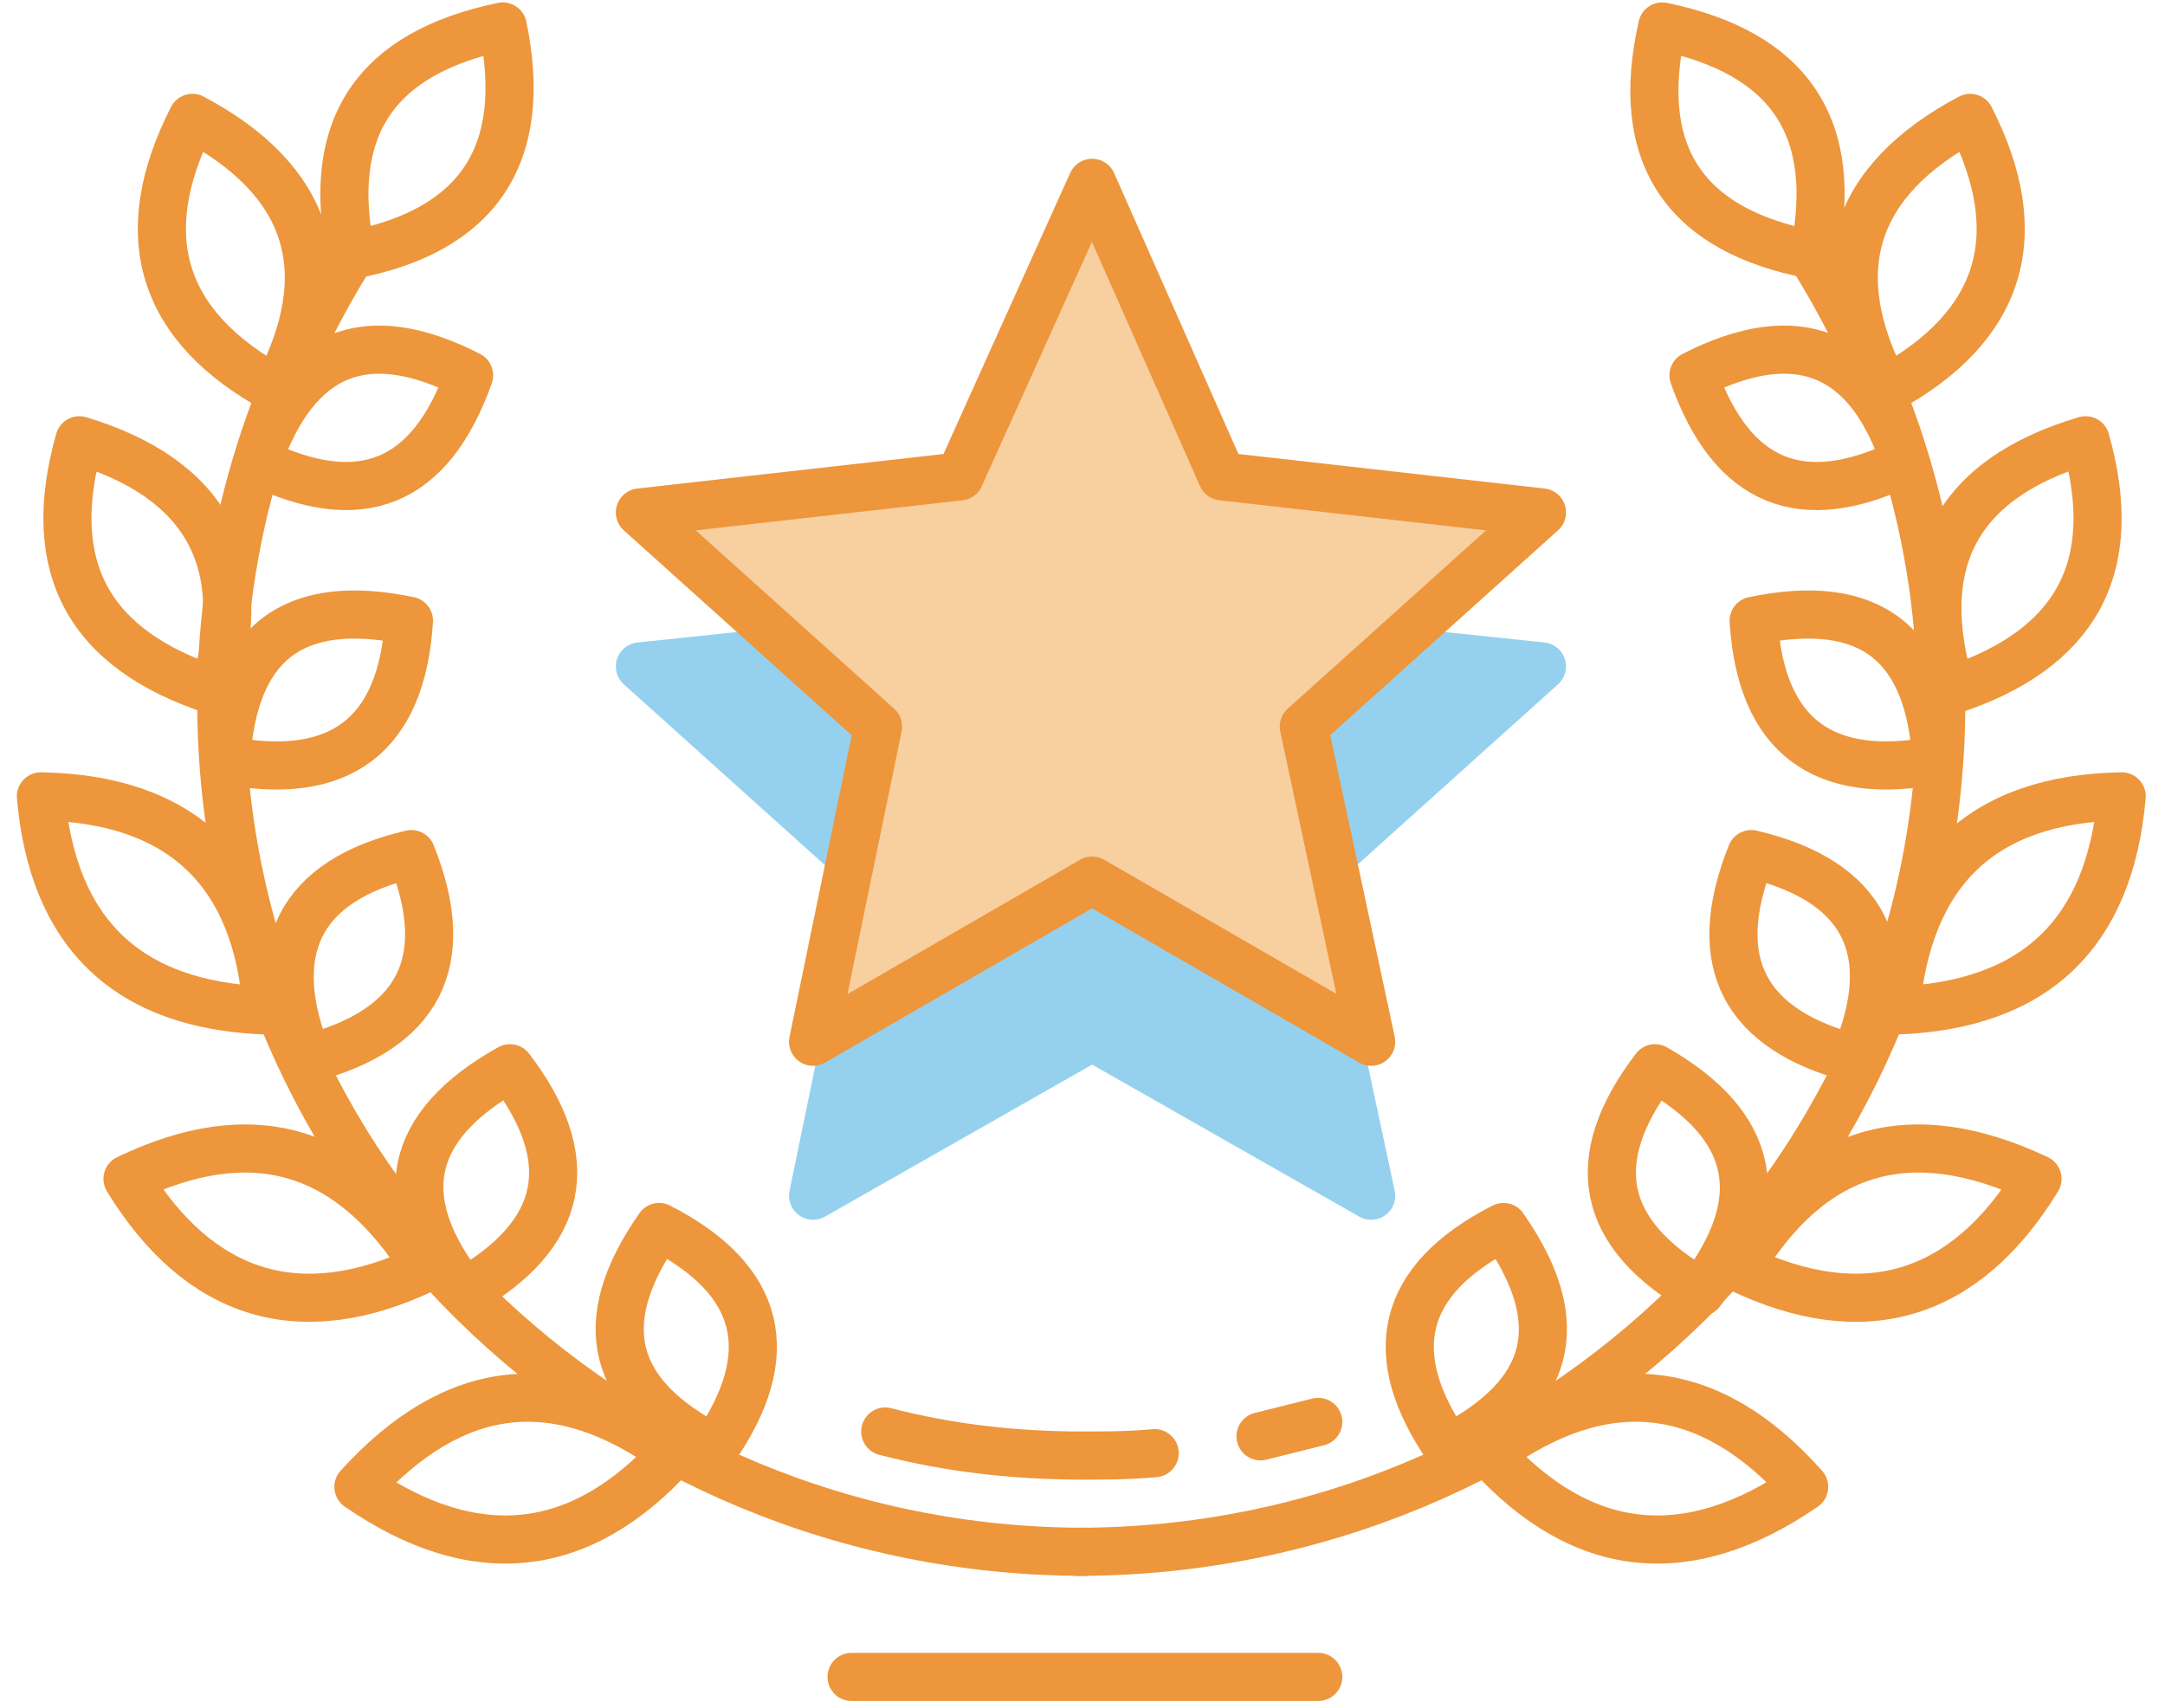 <svg width="90" height="71" viewBox="0 0 90 71" fill="none" xmlns="http://www.w3.org/2000/svg">
<path d="M45.4 14.1L50.8 26.3L64.1 27.7L54.2 36.6L57 49.7L45.4 43.1L33.8 49.7L36.5 36.6L26.6 27.7L39.9 26.3L45.4 14.1Z" fill="#95D1EE" stroke="#95D1EE" stroke-width="2" stroke-miterlimit="10" stroke-linecap="round" stroke-linejoin="round"/>
<path d="M45.1 64.5C25.3 64.5 9.2 48.7 9.2 29.2C9.2 22.4 11.2 16 14.6 10.6" stroke="#ED963C" stroke-width="2" stroke-miterlimit="10" stroke-linecap="round" stroke-linejoin="round"/>
<path d="M27.4 51C31.7 53.2 32.4 56.3 29.7 60.2C25.4 58 24.6 55 27.4 51Z" stroke="#ED963C" stroke-width="2" stroke-miterlimit="10" stroke-linecap="round" stroke-linejoin="round"/>
<path d="M21.2 44.4C24.1 48.2 23.5 51.3 19.3 53.7C16.3 49.9 16.9 46.8 21.2 44.4Z" stroke="#ED963C" stroke-width="2" stroke-miterlimit="10" stroke-linecap="round" stroke-linejoin="round"/>
<path d="M17.1 35.5C18.9 40 17.4 42.8 12.8 44C11 39.5 12.4 36.6 17.1 35.5Z" stroke="#ED963C" stroke-width="2" stroke-miterlimit="10" stroke-linecap="round" stroke-linejoin="round"/>
<path d="M17 25.8C16.7 30.6 14.1 32.5 9.4 31.6C9.7 26.7 12.2 24.8 17 25.8Z" stroke="#ED963C" stroke-width="2" stroke-miterlimit="10" stroke-linecap="round" stroke-linejoin="round"/>
<path d="M19.5 15.6C17.9 20.1 15 21.3 10.7 19.2C12.3 14.6 15.2 13.4 19.5 15.6Z" stroke="#ED963C" stroke-width="2" stroke-miterlimit="10" stroke-linecap="round" stroke-linejoin="round"/>
<path d="M28 60.4C24.1 64.7 19.7 65.1 14.9 61.8C18.9 57.4 23.2 56.9 28 60.4Z" stroke="#ED963C" stroke-width="2" stroke-miterlimit="10" stroke-linecap="round" stroke-linejoin="round"/>
<path d="M17.7 52.7C12.5 55.2 8.3 53.9 5.3 49C10.5 46.5 14.6 47.7 17.7 52.7Z" stroke="#ED963C" stroke-width="2" stroke-miterlimit="10" stroke-linecap="round" stroke-linejoin="round"/>
<path d="M11.1 42C5.3 41.8 2.2 38.8 1.7 33.1C7.5 33.2 10.7 36.2 11.1 42Z" stroke="#ED963C" stroke-width="2" stroke-miterlimit="10" stroke-linecap="round" stroke-linejoin="round"/>
<path d="M8.9 28.7C3.7 27 1.8 23.6 3.3 18.3C8.6 19.9 10.5 23.4 8.9 28.7Z" stroke="#ED963C" stroke-width="2" stroke-miterlimit="10" stroke-linecap="round" stroke-linejoin="round"/>
<path d="M11.5 16.2C6.7 13.6 5.5 9.8 8 4.9C12.9 7.5 14.1 11.3 11.5 16.2Z" stroke="#ED963C" stroke-width="2" stroke-miterlimit="10" stroke-linecap="round" stroke-linejoin="round"/>
<path d="M14.6 10.6C13.5 5.3 15.6 2.2 20.9 1.1C22 6.4 19.9 9.6 14.6 10.6Z" stroke="#ED963C" stroke-width="2" stroke-miterlimit="10" stroke-linecap="round" stroke-linejoin="round"/>
<path d="M44.8 64.5C64.6 64.5 80.7 48.7 80.7 29.2C80.7 22.4 78.7 16 75.3 10.6" stroke="#ED963C" stroke-width="2" stroke-miterlimit="10" stroke-linecap="round" stroke-linejoin="round"/>
<path d="M48 60.4C46.9 60.5 45.9 60.5 44.8 60.5H45.1C42.2 60.5 39.5 60.2 36.8 59.5" stroke="#ED963C" stroke-width="2" stroke-miterlimit="10" stroke-linecap="round" stroke-linejoin="round"/>
<path d="M54.8 59.1C54 59.3 53.2 59.5 52.4 59.7" stroke="#ED963C" stroke-width="2" stroke-miterlimit="10" stroke-linecap="round" stroke-linejoin="round"/>
<path d="M62.5 51C58.2 53.2 57.5 56.3 60.2 60.2C64.5 58 65.3 55 62.5 51Z" stroke="#ED963C" stroke-width="2" stroke-miterlimit="10" stroke-linecap="round" stroke-linejoin="round"/>
<path d="M68.8 44.4C65.9 48.2 66.5 51.3 70.7 53.7C73.6 49.9 73 46.8 68.8 44.4Z" stroke="#ED963C" stroke-width="2" stroke-miterlimit="10" stroke-linecap="round" stroke-linejoin="round"/>
<path d="M72.8 35.5C71 40 72.5 42.8 77.1 44C79 39.5 77.5 36.6 72.8 35.5Z" stroke="#ED963C" stroke-width="2" stroke-miterlimit="10" stroke-linecap="round" stroke-linejoin="round"/>
<path d="M72.9 25.8C73.2 30.6 75.8 32.5 80.5 31.6C80.2 26.7 77.7 24.8 72.9 25.8Z" stroke="#ED963C" stroke-width="2" stroke-miterlimit="10" stroke-linecap="round" stroke-linejoin="round"/>
<path d="M70.4 15.6C72 20.1 74.9 21.3 79.2 19.2C77.7 14.6 74.7 13.4 70.4 15.6Z" stroke="#ED963C" stroke-width="2" stroke-miterlimit="10" stroke-linecap="round" stroke-linejoin="round"/>
<path d="M61.9 60.4C65.8 64.7 70.2 65.1 75 61.8C71.1 57.4 66.7 56.9 61.9 60.4Z" stroke="#ED963C" stroke-width="2" stroke-miterlimit="10" stroke-linecap="round" stroke-linejoin="round"/>
<path d="M72.3 52.7C77.5 55.2 81.7 53.9 84.7 49C79.4 46.5 75.3 47.7 72.3 52.7Z" stroke="#ED963C" stroke-width="2" stroke-miterlimit="10" stroke-linecap="round" stroke-linejoin="round"/>
<path d="M78.8 42C84.6 41.8 87.7 38.8 88.2 33.1C82.4 33.2 79.3 36.2 78.8 42Z" stroke="#ED963C" stroke-width="2" stroke-miterlimit="10" stroke-linecap="round" stroke-linejoin="round"/>
<path d="M81.1 28.7C86.3 27 88.2 23.6 86.7 18.3C81.3 19.9 79.5 23.4 81.1 28.7Z" stroke="#ED963C" stroke-width="2" stroke-miterlimit="10" stroke-linecap="round" stroke-linejoin="round"/>
<path d="M78.4 16.2C83.2 13.6 84.4 9.8 81.9 4.9C77 7.5 75.8 11.3 78.4 16.2Z" stroke="#ED963C" stroke-width="2" stroke-miterlimit="10" stroke-linecap="round" stroke-linejoin="round"/>
<path d="M75.4 10.6C76.5 5.3 74.4 2.2 69.1 1.1C67.9 6.4 70 9.6 75.4 10.6Z" stroke="#ED963C" stroke-width="2" stroke-miterlimit="10" stroke-linecap="round" stroke-linejoin="round"/>
<path d="M45.4 7.6L50.8 19.8L64.1 21.3L54.2 30.2L57 43.3L45.4 36.6L33.8 43.3L36.5 30.2L26.6 21.3L39.9 19.8L45.4 7.6Z" fill="#F8CF9F" stroke="#ED963C" stroke-width="2" stroke-miterlimit="10" stroke-linecap="round" stroke-linejoin="round"/>
<path d="M35.4 69.7H54.8" stroke="#ED963C" stroke-width="2" stroke-miterlimit="10" stroke-linecap="round" stroke-linejoin="round"/>
</svg>

